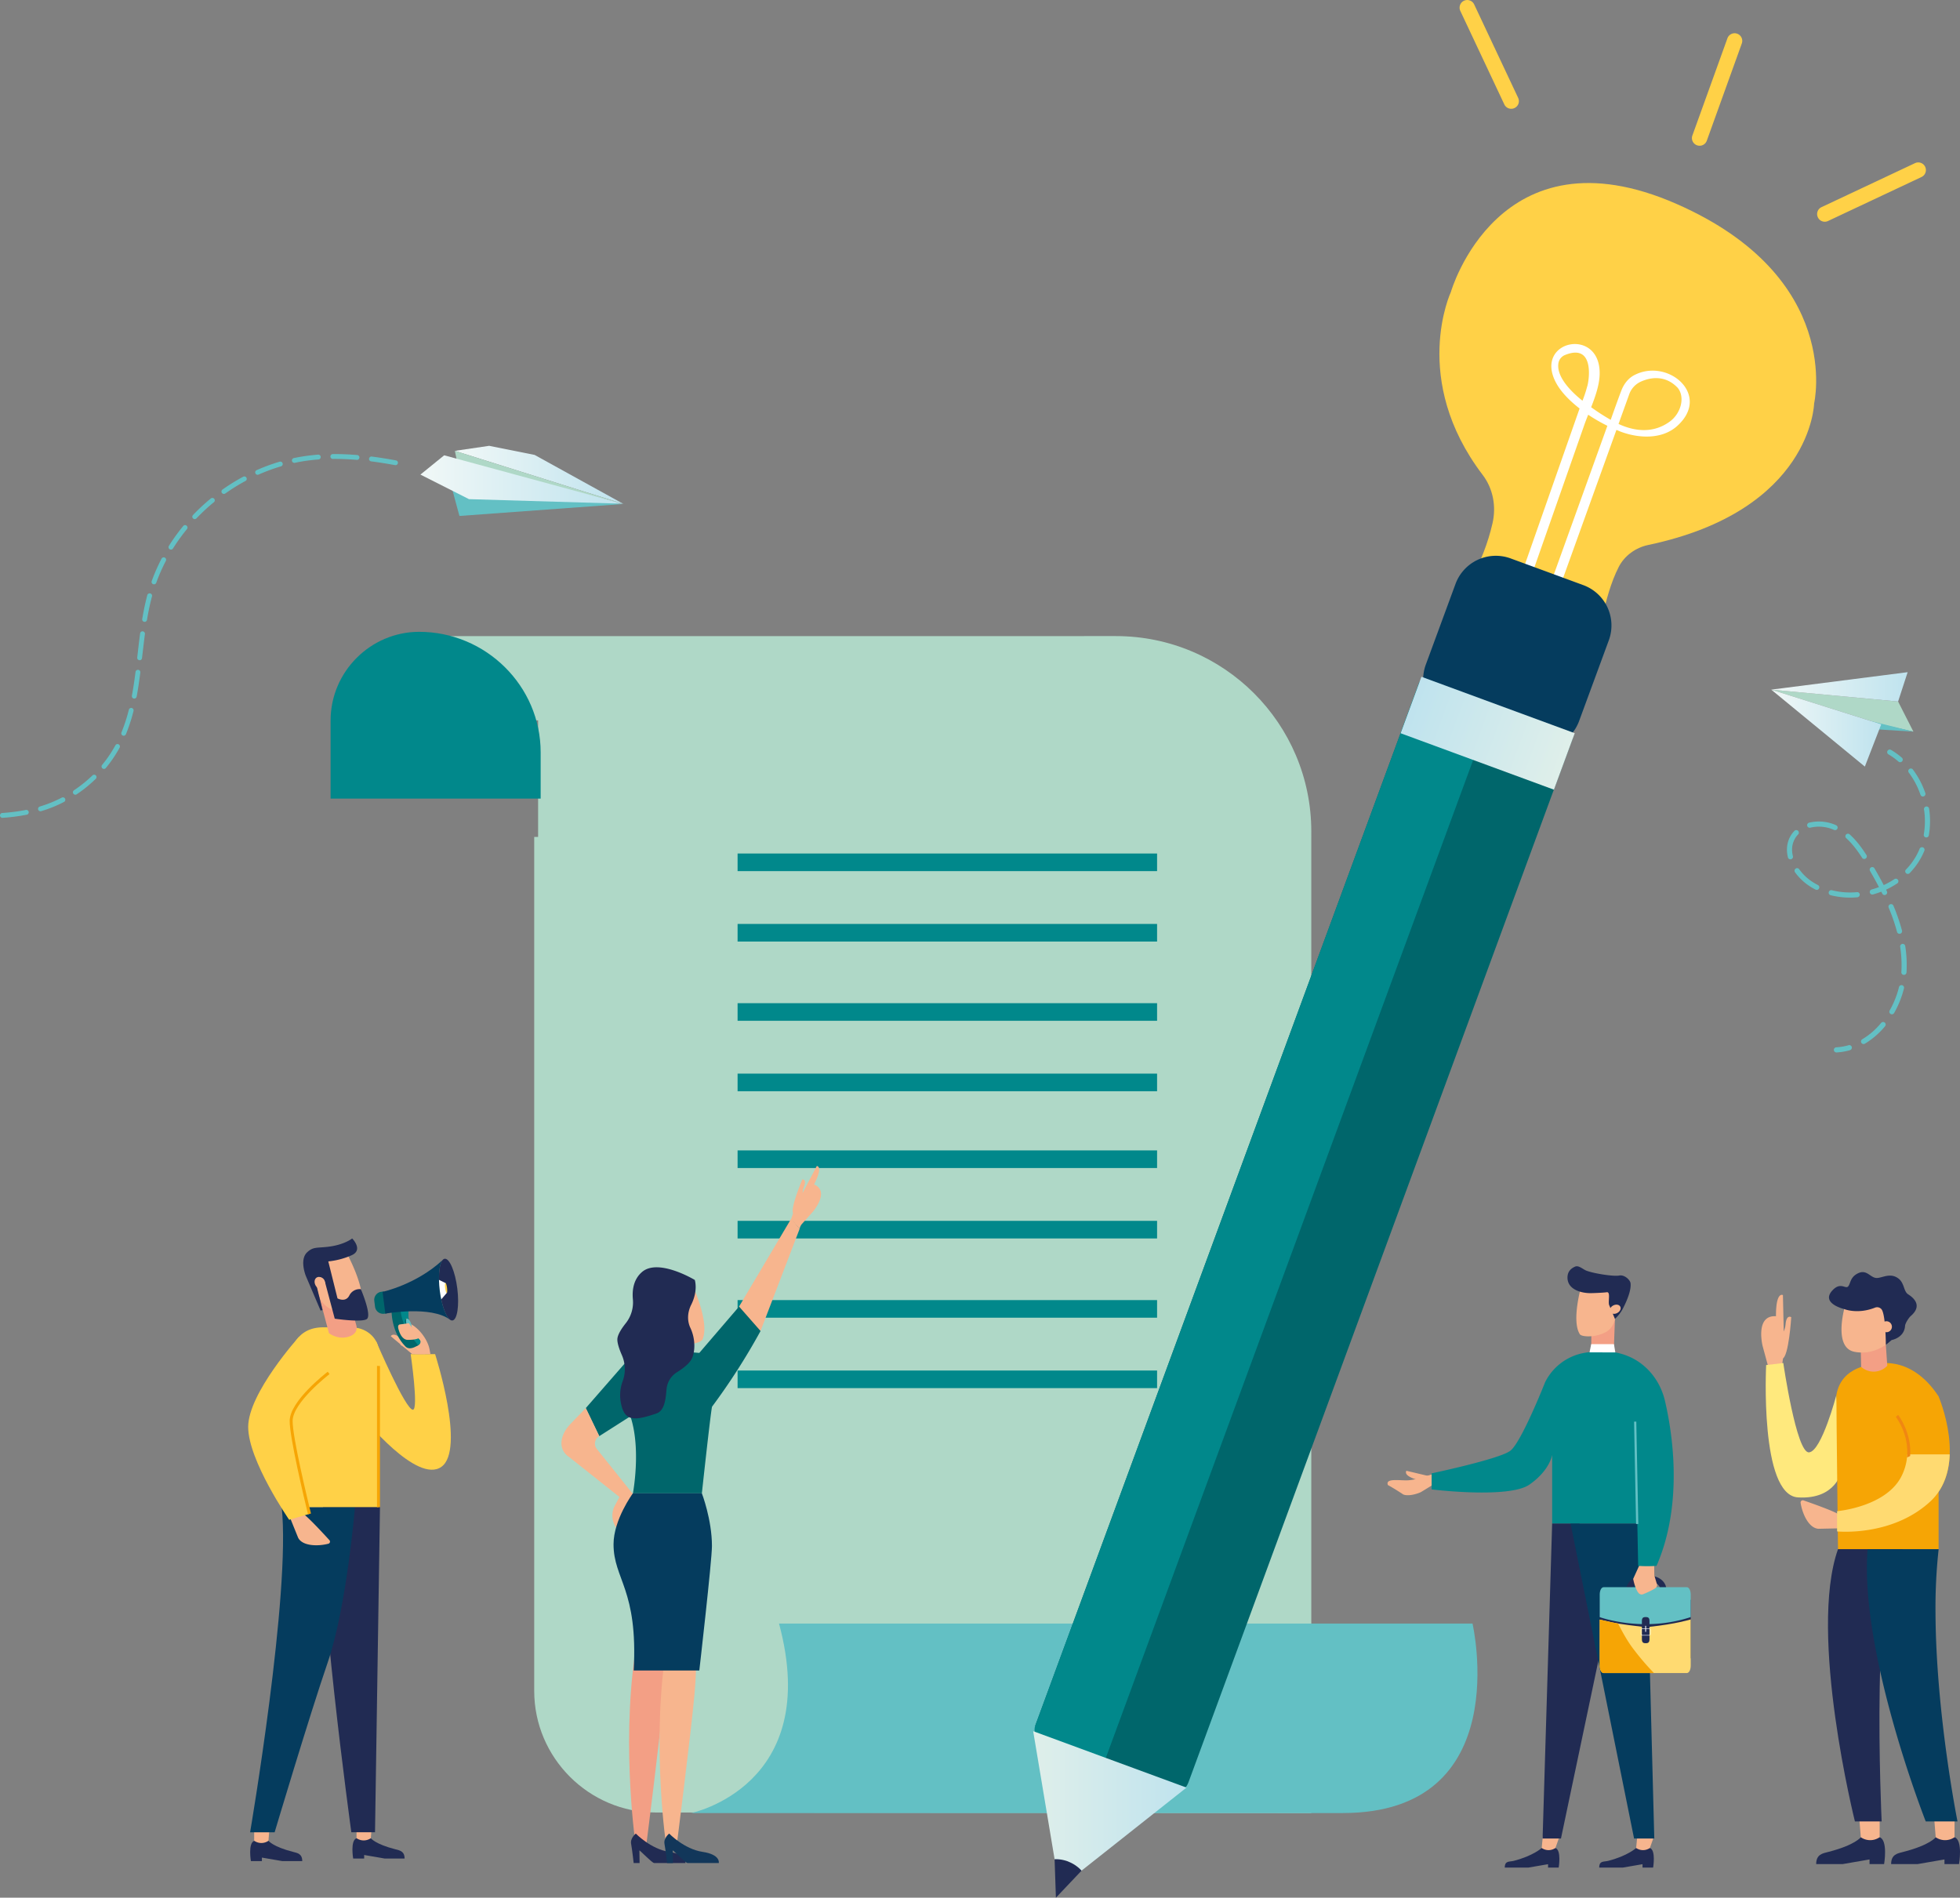 <svg xmlns="http://www.w3.org/2000/svg" xmlns:xlink="http://www.w3.org/1999/xlink" id="_&#xCE;&#xD3;&#xC8;_1" data-name="&#x2014;&#xCE;&#xD3;&#xC8;_1" viewBox="0 0 2316.94 2243.38"><rect x="0" y="0" width="2316.94" height="2243.38" fill="#808080" stroke="none"/><defs><style>.cls-1{fill:#afd8c7;}.cls-2{fill:#01888b;}.cls-3{fill:#63c0c4;}.cls-4{fill:#ffd147;}.cls-5{fill:#fff;}.cls-6{fill:#00666b;}.cls-7{fill:#053c5e;}.cls-8{fill:url(#_ÂÁ_Ï_ÌÌ_È_ËÂÌÚ_3);}.cls-9{fill:#212b53;}.cls-10{fill:url(#_ÂÁ_Ï_ÌÌ_È_ËÂÌÚ_3-2);}.cls-11{fill:#f39f85;}.cls-12{fill:#f7b58e;}.cls-13{fill:#12375a;}.cls-14{fill:#f6a505;}.cls-15{fill:#f49b42;}.cls-16{fill:#e7365e;}.cls-17{fill:#ffe97d;}.cls-18{fill:#ffda71;}.cls-19{fill:#f08712;}.cls-20{fill:url(#_ÂÁ_Ï_ÌÌ_È_ËÂÌÚ_2);}.cls-21{fill:url(#_ÂÁ_Ï_ÌÌ_È_ËÂÌÚ_2-2);}.cls-22{fill:url(#_ÂÁ_Ï_ÌÌ_È_ËÂÌÚ_2-3);}.cls-23{fill:url(#_ÂÁ_Ï_ÌÌ_È_ËÂÌÚ_2-4);}</style><linearGradient id="_&#xC2;&#xC1;_&#xCF;_&#xCC;&#xCC;_&#xC8;_&#xCB;&#xC2;&#xCC;&#xDA;_3" x1="995.82" y1="583.97" x2="1188.94" y2="583.97" gradientTransform="translate(1368.97 2166.17) rotate(-90)" gradientUnits="userSpaceOnUse"><stop offset="0" stop-color="#dfefea"></stop><stop offset="1" stop-color="#bfe3ee"></stop></linearGradient><linearGradient id="_&#xC2;&#xC1;_&#xCF;_&#xCC;&#xCC;_&#xC8;_&#xCB;&#xC2;&#xCC;&#xDA;_3-2" x1="1415.8" y1="2335.99" x2="1597.03" y2="2335.99" gradientTransform="matrix(1, 0, 0, 1, 0, 0)" xlink:href="#_&#xC2;&#xC1;_&#xCF;_&#xCC;&#xCC;_&#xC8;_&#xCB;&#xC2;&#xCC;&#xDA;_3"></linearGradient><linearGradient id="_&#xC2;&#xC1;_&#xCF;_&#xCC;&#xCC;_&#xC8;_&#xCB;&#xC2;&#xCC;&#xDA;_2" x1="2093.8" y1="811.96" x2="2255.06" y2="811.96" gradientUnits="userSpaceOnUse"><stop offset="0" stop-color="#f1f8f7"></stop><stop offset="1" stop-color="#bfe3ee"></stop></linearGradient><linearGradient id="_&#xC2;&#xC1;_&#xCF;_&#xCC;&#xCC;_&#xC8;_&#xCB;&#xC2;&#xCC;&#xDA;_2-2" x1="2093.8" y1="860.73" x2="2223.84" y2="860.73" xlink:href="#_&#xC2;&#xC1;_&#xCF;_&#xCC;&#xCC;_&#xC8;_&#xCB;&#xC2;&#xCC;&#xDA;_2"></linearGradient><linearGradient id="_&#xC2;&#xC1;_&#xCF;_&#xCC;&#xCC;_&#xC8;_&#xCB;&#xC2;&#xCC;&#xDA;_2-3" x1="537.7" y1="561.4" x2="737.09" y2="561.4" xlink:href="#_&#xC2;&#xC1;_&#xCF;_&#xCC;&#xCC;_&#xC8;_&#xCB;&#xC2;&#xCC;&#xDA;_2"></linearGradient><linearGradient id="_&#xC2;&#xC1;_&#xCF;_&#xCC;&#xCC;_&#xC8;_&#xCB;&#xC2;&#xCC;&#xDA;_2-4" x1="496.98" y1="566.85" x2="735.81" y2="566.85" xlink:href="#_&#xC2;&#xC1;_&#xCF;_&#xCC;&#xCC;_&#xC8;_&#xCB;&#xC2;&#xCC;&#xDA;_2"></linearGradient></defs><path class="cls-1" d="M684.68,959.07v99.54H830.51v137.82h-4.6V2206c0,79,64.66,143.68,143.68,143.68h0c12.52,0,774.92.7,774.92.7V1190c0-127.56-103.41-231-231-231Z" transform="translate(-194.41 -207.05)"></path><path class="cls-2" d="M585.21,1151.1v-92.32c0-57.55,47.09-104.72,104.63-104.83,79,0,143.69,64.12,143.69,142.49v54.66Z" transform="translate(-194.41 -207.05)"></path><rect class="cls-2" x="871.91" y="1008.98" width="495.89" height="20.82"></rect><rect class="cls-2" x="871.91" y="1092.24" width="495.89" height="20.82"></rect><rect class="cls-2" x="871.91" y="1185.91" width="495.89" height="20.82"></rect><rect class="cls-2" x="871.91" y="1269.18" width="495.89" height="20.82"></rect><rect class="cls-2" x="871.91" y="1359.96" width="495.89" height="20.82"></rect><rect class="cls-2" x="871.91" y="1443.23" width="495.89" height="20.82"></rect><rect class="cls-2" x="871.91" y="1536.9" width="495.89" height="20.82"></rect><rect class="cls-2" x="871.91" y="1620.16" width="495.89" height="20.81"></rect><path class="cls-3" d="M1781.59,2350.35H1011.51s155.66-32,103.78-224h819.79S1987,2350.35,1781.59,2350.35Z" transform="translate(-194.41 -207.05)"></path><path class="cls-4" d="M1923,908.49l160.9,58s5.65-53.32,24-89.15c6.92-13.54,20.11-22.93,35-26.07,193.42-40.75,196-167.28,196-167.28s35.15-149-162.48-235.8c-210.7-92.57-266.93,104.1-266.93,104.1s-48.33,103.29,37.63,216.2c12.3,16.16,16.16,37.22,11.65,57C1947.41,875.17,1923,908.49,1923,908.49Z" transform="translate(-194.41 -207.05)"></path><path class="cls-3" d="M2084,966.05l-20.76,57.63c-7.77,21.59-28.24,34.18-45.48,28l-98-35.28c-17.24-6.21-25-29-17.21-50.55l20.76-57.64Z" transform="translate(-194.41 -207.05)"></path><polygon class="cls-2" points="1813.25 840.96 1792.69 863.3 1731.76 841.36 1727.93 810.23 1813.25 840.96"></polygon><path class="cls-5" d="M2177,710.66c40.87-36.74-11.15-81-50.84-60.06-7.19,3.79-12.26,10.62-15.17,18.21-5.14,13.43-12.54,34.57-12.54,34.57a253.77,253.77,0,0,1-23.12-14.92c5.06-12.94,9.78-26.49,10.05-39.09,1.22-56-76.82-40.49-52.35,8.66,5.73,11.51,16.35,22.4,28.62,31.93l-83.26,237.51,11,4,51.18-146,26.55-75.76c1.39-4,3-8.13,4.72-12.38a199.29,199.29,0,0,0,22.66,13.08L2012,939.56l11,4,82.21-228.3c2.18.9,4.42,1.87,6.48,2.61C2132.58,725.31,2159.42,726.48,2177,710.66Zm-111.93-29.91c-13.64-10.74-31.77-29.12-28.24-45.31a12.63,12.63,0,0,1,7.67-8.74c36-14.57,28.12,32.28,26,37.73A145.77,145.77,0,0,1,2065.09,680.75ZM2168.3,705.4c-19.09,13.92-40.76,12-60.6,2.83l12.64-35.1a25.85,25.85,0,0,1,13.43-14.78c11.24-5.19,29.1-8.49,44,7.3C2186.68,677,2181.27,695.94,2168.3,705.4Z" transform="translate(-194.41 -207.05)"></path><path class="cls-4" d="M1984.72,334.77a9,9,0,0,0,4.33-12l-52-110.5a9,9,0,0,0-16.37,7.7l52,110.5A9,9,0,0,0,1984.72,334.77Z" transform="translate(-194.41 -207.05)"></path><path class="cls-4" d="M2343.32,463.92a9,9,0,0,1,4.34-12l110.49-52a9,9,0,0,1,7.7,16.37l-110.49,52A9,9,0,0,1,2343.32,463.92Z" transform="translate(-194.41 -207.05)"></path><path class="cls-4" d="M2200.47,378.79a9,9,0,0,0,11.57-5.44l41.38-114.89a9,9,0,1,0-17-6.13L2195,367.22A9,9,0,0,0,2200.47,378.79Z" transform="translate(-194.41 -207.05)"></path><path class="cls-6" d="M1872.37,1013.09,1418.19,2247c15.67,47.14,3.8,55.55,30.15,65.25l82.92-8.44c26.34,9.7,58.48,36.24,68.17,9.89l454.28-1234.22Z" transform="translate(-194.41 -207.05)"></path><path class="cls-2" d="M1872.37,1013.09,1418.19,2247c-9.69,26.34,68.3,79.29,68.3,79.29l471.78-1281.77Z" transform="translate(-194.41 -207.05)"></path><path class="cls-7" d="M1910,1057.94l85.84,31.59a50.82,50.82,0,0,0,65.26-30.14l35.1-95.37a50.82,50.82,0,0,0-30.14-65.26l-47.69-17.55h0l-38.15-14A50.81,50.81,0,0,0,1915,897.31l-35.11,95.38A50.82,50.82,0,0,0,1910,1057.94Z" transform="translate(-194.41 -207.05)"></path><rect class="cls-8" x="1917.37" y="977.17" width="71.16" height="193.12" transform="translate(76.32 2328.56) rotate(-69.79)"></rect><polygon class="cls-9" points="1278.52 2211.37 1248.2 2243.38 1246.65 2197.87 1265.73 2190.86 1278.52 2211.37"></polygon><path class="cls-10" d="M1441.06,2404.92a41.3,41.3,0,0,1,15.57,2.53c.49.18.95.43,1.43.63a42.22,42.22,0,0,1,8.06,4.38c.16.11.3.23.45.34,1.07.77,2.11,1.57,3.09,2.42a43.09,43.09,0,0,1,3.28,3.2L1597,2320.26l-94-34.59-87.26-32.12Z" transform="translate(-194.41 -207.05)"></path><path class="cls-11" d="M944.58,2165.41C929.16,2275.74,946,2390,946,2389.05s12.3,0,12.3,0,17-134.11,21-178.87,0-47.75,0-47.75S960,2055.09,944.58,2165.41Z" transform="translate(-194.41 -207.05)"></path><polygon class="cls-6" points="746.12 1673.68 708.39 1697.73 692.47 1664.58 741.22 1608.71 746.12 1673.68"></polygon><polygon class="cls-12" points="945.22 1452.76 899.04 1573.45 869.54 1551.5 935.44 1440.4 945.22 1452.76"></polygon><path class="cls-12" d="M1142.32,1618.84a19,19,0,0,0-6.8,11.76l-5.66,16.85,1.79,3.17,8,9.19a12.1,12.1,0,0,1,3.15-6.31l12.56-14.06s20.62-24,1.38-32.19c11.29-22.33,3.21-21.76,3.21-21.76l-10.11,19.13Z" transform="translate(-194.41 -207.05)"></path><path class="cls-12" d="M1145.21,1623.24s-4.16-3.92-.46-13.23-1.9-8.67-1.9-8.67-15.42,36.32-10.47,40.45S1145.21,1623.24,1145.21,1623.24Z" transform="translate(-194.41 -207.05)"></path><path class="cls-6" d="M1007.25,1805.3l13.83,1.08,47-54.77,25.38,28.89A767.8,767.8,0,0,1,1036.1,1870c-1.94,9.25-12,102.36-12,102.36H942.59s13-68.32-9.94-106.35S1007.25,1805.3,1007.25,1805.3Z" transform="translate(-194.41 -207.05)"></path><path class="cls-12" d="M980.55,2165.41C965.12,2275.74,982,2390,982,2389.05s12.3,0,12.3,0,17.05-134.11,21.05-178.87,0-47.75,0-47.75S996,2055.09,980.55,2165.41Z" transform="translate(-194.41 -207.05)"></path><path class="cls-12" d="M1010.22,1720.1l-46.94,16.43,4.63,35c.07.5.2,1,.29,1.46.9.16,1.81.33,2.7.55l.44.13.42.08c10.83,2.66,18.5,11.61,21.94,22a55.34,55.34,0,0,0,20.32-.26c4.59-1,8.75-2.39,10.66-4.6C1034.59,1769.28,1010.22,1720.1,1010.22,1720.1Z" transform="translate(-194.41 -207.05)"></path><path class="cls-9" d="M1011.43,1749.6c-4.24,8.45-5,18.42-1,27,6.38,13.5,5.82,28.66,1.57,37-2.9,5.67-10.47,11.33-17.19,15.52a26.53,26.53,0,0,0-12.47,20.09c-1,11.39-2.12,25.38-11.89,28.74-28.32,9.76-38.71,8.82-42.48-14.79a47.89,47.89,0,0,1,2.44-23.13,41.37,41.37,0,0,0-.87-31c-2.84-6.47-5.35-13.59-5.35-18.5,0-5.35,4.9-12.88,10-19.3a39.66,39.66,0,0,0,8.34-28.43c-.91-10.22.52-23.28,10.89-32.13,19.35-16.51,62.31,9.48,62.31,9.48S1019.94,1732.62,1011.43,1749.6Z" transform="translate(-194.41 -207.05)"></path><path class="cls-12" d="M886.88,1871.62l-18.12,18.76c-12,12.46-15.76,29.81-1.29,39.34l59.21,47-5.45,10.19a24.86,24.86,0,0,0,2.17,26.78l6.26,8.2,13.85-47.55-42.93-53.6a10.29,10.29,0,0,1,2.22-16h0Z" transform="translate(-194.41 -207.05)"></path><path class="cls-7" d="M1024.07,1972.33s11.94,31,11.94,62.32c0,17.23-14.93,147.18-14.93,147.18H943.51c5.26-96-23.83-107.74-23.83-149.22,0-29.26,22.91-60.28,22.91-60.28Z" transform="translate(-194.41 -207.05)"></path><path class="cls-9" d="M946,2374.61s-6.78,5.33-5.53,12.13,3,22.71,3,22.71h7l-.21-14.84c0-1,15,14.84,17.48,14.84h36.91s2.45-10-19.22-13.23S946,2374.61,946,2374.61Z" transform="translate(-194.41 -207.05)"></path><path class="cls-13" d="M985.45,2374.61s-6.79,5.33-5.54,12.13,3,22.71,3,22.71h7l-.21-14.84c0-1,15,14.84,17.49,14.84h36.9s2.45-10-19.22-13.23S985.45,2374.61,985.45,2374.61Z" transform="translate(-194.41 -207.05)"></path><path class="cls-2" d="M940.53,2165.41" transform="translate(-194.41 -207.05)"></path><path class="cls-9" d="M632.74,2380.07s5.07,7,29,13.1c5.26,1.34,10.93,2.25,10.93,10.93H649l-24.11-4.17v4.17h-13s-3.63-21.3,4-24Z" transform="translate(-194.41 -207.05)"></path><path class="cls-12" d="M634,2364.77l-1.24,15.3h0a14.77,14.77,0,0,1-16,.54l-.89-.54v-15.3Z" transform="translate(-194.41 -207.05)"></path><path class="cls-9" d="M511.77,2383.12s5.07,7,29,13.1c5.26,1.34,10.93,2.25,10.93,10.93H528.08L504,2403v4.17h-13s-3.62-21.3,4-24Z" transform="translate(-194.41 -207.05)"></path><path class="cls-12" d="M513,2367.82l-1.24,15.3h0a14.74,14.74,0,0,1-16,.53l-.89-.53v-15.3Z" transform="translate(-194.41 -207.05)"></path><path class="cls-9" d="M643.59,1988.78l-5.87,384.29h-28s-42.62-310.26-33.52-384.29S643.59,1988.78,643.59,1988.78Z" transform="translate(-194.41 -207.05)"></path><path class="cls-7" d="M614,1988.7s-9.74,118-32.13,183.4-62.81,201-62.81,201h-29s48.39-283.41,37.32-384.37H614Z" transform="translate(-194.41 -207.05)"></path><path class="cls-4" d="M639.22,1793.1s34.51,80.47,43.27,80.47c7,0-2.63-65.71-2.63-65.71h28.9s36.34,112.62,7.44,133.2-92.39-58.24-92.39-58.24Z" transform="translate(-194.41 -207.05)"></path><path class="cls-12" d="M536.33,1998.92l10.46,25.85c5,10.16,23.54,10.42,35.83,7.19a2.56,2.56,0,0,0,1.21-4.19c-6.75-7.4-24.26-26.37-30.33-30.61Z" transform="translate(-194.41 -207.05)"></path><path class="cls-4" d="M610.66,1776.29c11.28.1,22,5.69,27.78,15.39a21.92,21.92,0,0,1,3.4,11v186H536.24V1814.82s2.16-38.66,40-38.66C592.29,1776.16,603.31,1776.22,610.66,1776.29Z" transform="translate(-194.41 -207.05)"></path><polygon class="cls-14" points="445.67 1781.73 445.67 1614.7 449.17 1614.82 449.17 1781.73 445.67 1781.73"></polygon><path class="cls-11" d="M572,1740.67l11.26,42.39s9.62,7.81,22.35,4.43,10.29-12.56,10.29-12.56l-7.21-27.17-20.15.09Z" transform="translate(-194.41 -207.05)"></path><path class="cls-12" d="M612.49,1755.38c3.89-1.16,7.35-2.77,8.8-5,6.52-21-19.26-66.17-19.26-66.17L563,1702.49l7.33,32.9a28.3,28.3,0,0,0,16.22,19.73h0A45.33,45.33,0,0,0,612.49,1755.38Z" transform="translate(-194.41 -207.05)"></path><path class="cls-9" d="M582.49,1698.22a90.64,90.64,0,0,0,27.94-7.43c13.65-6.35.29-19.7.29-19.7s-9.32,7.66-28.9,9.88c-13.22,1.49-17.29-.07-24.29,6.45-9.51,8.85-1.51,28.16-1.51,28.16l17.36,40.75,2.29-.61s-6.13-25.34-8.41-33.92c1.36-4.54,4-5.23,6.22-4.79a6.64,6.64,0,0,1,4.94,4.92l11.69,44s31.22,4.64,37.77.56-6.88-35.42-6.88-35.42a13.55,13.55,0,0,0-13.64,7.44c-4.43,8.75-14,3.43-14,3.43Z" transform="translate(-194.41 -207.05)"></path><path class="cls-12" d="M703.21,1807.86l-1-5.55c-2.25-12.29-14-27.57-25.83-31.58H664.1l3.8,26.21,17.31,10.92Z" transform="translate(-194.41 -207.05)"></path><path class="cls-12" d="M569.63,1716.85c3.07-1.09,6.9,1.12,8.54,4.94s.47,7.81-2.61,8.91-6.9-1.11-8.54-4.94S566.55,1718,569.63,1716.85Z" transform="translate(-194.41 -207.05)"></path><path class="cls-12" d="M673,1794l23.9,13.83s-15-.15-15.24,0l-25.3-21.17s1.84-3.69,7.57-.57A29.11,29.11,0,0,1,673,1794Z" transform="translate(-194.41 -207.05)"></path><path class="cls-4" d="M547.48,1787.8s-59.69,66.32-59.69,106.06,48.45,109.81,48.45,109.81l23.94-7s-21.6-86.69-21.6-109.75S583,1830,583,1830" transform="translate(-194.41 -207.05)"></path><path class="cls-14" d="M540.33,1886.91c0,19.85,17.57,92.45,21.7,109.36-1.21.32-1.71.41-3.54.89-5.08-20.89-21.66-90.74-21.66-110.25,0-23.66,43.22-56.87,45-58.27l2.13,2.79C583.57,1831.76,540.33,1865,540.33,1886.91Z" transform="translate(-194.41 -207.05)"></path><path class="cls-6" d="M657.33,1754.4s-1.69,26.11,16.61,44.6a7,7,0,0,0,4.74,1.91c3.72,0,6.12-1.57,8-2.38a7.7,7.7,0,0,0,4.51-4.18,3.32,3.32,0,0,0-.78-3.39c-3.79-4.36-15.7-19.47-13-34.5C668.17,1750.73,657.33,1754.4,657.33,1754.4Z" transform="translate(-194.41 -207.05)"></path><path class="cls-2" d="M688.78,1797.36a5.06,5.06,0,0,0,2.44-3,3.32,3.32,0,0,0-.78-3.39c-3.79-4.36-15.7-19.47-13-34.5a21.91,21.91,0,0,0-9.85-3.11C669.06,1769.3,673.8,1779.49,688.78,1797.36Z" transform="translate(-194.41 -207.05)"></path><path class="cls-6" d="M674,1773.66c1.2,3.56,3.31,6,4.71,5.58s1.55-3.74.35-7.3-3.32-6-4.72-5.57S672.82,1770.11,674,1773.66Z" transform="translate(-194.41 -207.05)"></path><polygon class="cls-15" points="479.68 1559.46 481.15 1558.91 481.13 1559.69 480.18 1560.21 479.68 1559.46"></polygon><polygon class="cls-16" points="483.99 1572.24 485.77 1571.66 483.65 1571.62 483.99 1572.24"></polygon><path class="cls-3" d="M675.22,1773.26c1.2,3.55,3.31,6,4.71,5.57s1.55-3.74.35-7.29-3.32-6-4.72-5.58S674,1769.7,675.22,1773.26Z" transform="translate(-194.41 -207.05)"></path><path class="cls-6" d="M648.24,1733.72l-2.81.36a9.64,9.64,0,0,0-8.59,10.52l.92,7.38a9.65,9.65,0,0,0,10.93,8.07l2.81-.35Z" transform="translate(-194.41 -207.05)"></path><path class="cls-9" d="M735,1730.27c2.52,20.16-.06,37.07-5.77,37.79s-12.4-15-14.93-35.19.06-37.07,5.77-37.79S732.47,1710.12,735,1730.27Z" transform="translate(-194.41 -207.05)"></path><polygon class="cls-5" points="517.75 1512.43 526.59 1516.73 528.07 1528.53 520.6 1537.24 515.76 1522.25 517.75 1512.43"></polygon><path class="cls-7" d="M714.3,1732.87c-2.12-16.94-.63-31.55,3.29-36.22l0,0c-31.18,29-70.93,37.56-70.93,37.56l3.23,25.76s54-9.87,76.55,7.23l0,0C721.49,1763.61,716.43,1749.82,714.3,1732.87Z" transform="translate(-194.41 -207.05)"></path><path class="cls-4" d="M722.86,1729.51c.41,3.27.24,6-.37,6.07s-1.46-2.52-1.87-5.79-.24-6,.38-6.07S722.45,1726.24,722.86,1729.51Z" transform="translate(-194.41 -207.05)"></path><path class="cls-12" d="M689.93,1788.83c-.85.31-3.8,2.17-13.35,2.17-7,0-10.08-8.54-11.26-13.18-.42-1.64-.79-4,1.25-5l11.17-1.55Z" transform="translate(-194.41 -207.05)"></path><path class="cls-12" d="M2303.05,1783.18a22.8,22.8,0,0,1,1,16.25l-3,21.09-3.62,2.44-13.49,5.57a14.54,14.54,0,0,0,0-8.45l-5.92-21.81s-9.21-36.81,15.78-35.24c-.12-30,8.23-25,8.23-25l.58,25.92Z" transform="translate(-194.41 -207.05)"></path><path class="cls-17" d="M2365.24,1856.09s-17.47,66.68-32.38,67.87-30.39-105.63-30.39-105.63l-20.27,2.44s-7.87,153.63,37.58,156.43,51.46-31.18,51.46-31.18Z" transform="translate(-194.41 -207.05)"></path><path class="cls-14" d="M2367.14,2038.41h118.91V1857.8c-34-51.84-76.31-37.72-76.31-37.72s-38.5.69-44.5,36C2365.24,1881.64,2367.14,2038.41,2367.14,2038.41Z" transform="translate(-194.41 -207.05)"></path><path class="cls-11" d="M2423.63,1796.09l1.76,25.54-.83.79a22.14,22.14,0,0,1-30.08.42h0l-.4-19.21Z" transform="translate(-194.41 -207.05)"></path><path class="cls-12" d="M2433,1742.75l-2.15,42.2c-4.2-.16-6.66,4.34-5.86,8.29a7.85,7.85,0,0,0-.7,3.11c-7.29,5.22-20.54,12-37.61,8.76-26.71-5.11-10.59-56.75-10.59-56.75Z" transform="translate(-194.41 -207.05)"></path><path class="cls-9" d="M2446.4,1774.45c.2-3.1,4.42-9.66,6.77-11.69,15.12-13.08,1.59-22.62-3.21-25.7-5.3-3.41-4.26-13-11.13-18.42-10.5-8.21-20.61.3-27.33-.94s-10.89-10.18-20.66-5.45-8.69,12.41-11.82,15.64-8.88-5.71-18.41,4.51c-14.5,15.54,13.93,22.19,13.93,22.19s15.56,6.44,36.15-1.64a6.76,6.76,0,0,1,8,2c4.92,6.73,5,41.94,5,41.94l6.87-5.72S2445.49,1788.63,2446.4,1774.45Z" transform="translate(-194.41 -207.05)"></path><path class="cls-12" d="M2430.38,1777.91a6.48,6.48,0,1,1-3.55-8.46A6.49,6.49,0,0,1,2430.38,1777.91Z" transform="translate(-194.41 -207.05)"></path><path class="cls-9" d="M2394.09,2378.94s-6.7,9.27-38.29,17.32c-7,1.77-14.46,3-14.46,14.45h31.19l31.88-5.51v5.51h17.22s4.8-28.16-5.26-31.77Z" transform="translate(-194.41 -207.05)"></path><path class="cls-12" d="M2392.45,2358.71l1.64,20.23h0a19.49,19.49,0,0,0,21.1.7l1.18-.7v-20.23Z" transform="translate(-194.41 -207.05)"></path><path class="cls-9" d="M2482.67,2378.94s-6.7,9.27-38.29,17.32c-7,1.77-14.45,3-14.45,14.45h31.18l31.88-5.51v5.51h17.23s4.79-28.16-5.27-31.77Z" transform="translate(-194.41 -207.05)"></path><path class="cls-12" d="M2481,2358.71l1.63,20.23h0a19.49,19.49,0,0,0,21.1.7l1.18-.7v-20.23Z" transform="translate(-194.41 -207.05)"></path><path class="cls-14" d="M2486,1857.8s35.64,82.26-9.83,124.28S2368.93,2017,2368.93,2017v-23.7s55.8-4.71,73.68-42-7.15-69.59-7.15-69.59" transform="translate(-194.41 -207.05)"></path><path class="cls-12" d="M2372.57,2013.7l-28.47.6c-11.56-.64-19.25-17.9-21.17-30.73a2.61,2.61,0,0,1,3.45-2.82c9.66,3.35,34.51,12.15,40.93,16.14Z" transform="translate(-194.41 -207.05)"></path><path class="cls-9" d="M2367.14,2038.41c-35.47,100.13,20,321.86,20,321.86h31.6s-14.91-314.41,26.22-321.86Z" transform="translate(-194.41 -207.05)"></path><path class="cls-18" d="M2449,1926.35a64.14,64.14,0,0,1-6.35,24.88c-17.88,37.31-76.59,42.25-76.59,42.25v23.93s64.64,6.69,110.12-35.33c16.48-15.24,22.28-35.76,23-55.73Z" transform="translate(-194.41 -207.05)"></path><path class="cls-19" d="M2448.68,1930c1.25-.57,2.51-1.11,3.74-1.7,2.14-27.56-14-48.35-14.18-48.61l-2.81,2.23C2435.63,1882.13,2451.69,1902.86,2448.68,1930Z" transform="translate(-194.41 -207.05)"></path><path class="cls-12" d="M2297.59,1786.35s6.56-2,7.59-13.94,6.68-8.27,6.68-8.27-2.94,47.19-10.46,49S2297.59,1786.35,2297.59,1786.35Z" transform="translate(-194.41 -207.05)"></path><path class="cls-7" d="M2402.11,2038.41c-9.66,122.78,68.74,321.86,68.74,321.86h37.55s-25.52-127.3-26-246.77a639,639,0,0,1,3.69-75.09Z" transform="translate(-194.41 -207.05)"></path><path class="cls-9" d="M2016.87,2391.65s-10.1,9.37-33.12,15.23c-5.07,1.29-10.53-.43-10.53,7.93h27.93l23.24-4v4h12.55s3.49-20.52-3.84-23.16Z" transform="translate(-194.41 -207.05)"></path><path class="cls-12" d="M2018.28,2376.91l-1.41,14.74h0a14.18,14.18,0,0,0,15.37.52l.86-.52,5.22-14.74Z" transform="translate(-194.41 -207.05)"></path><path class="cls-9" d="M2128.52,2391.65s-10.09,9.37-33.11,15.23c-5.07,1.29-10.54-.43-10.54,7.93h27.94l23.24-4v4h12.54s3.5-20.52-3.83-23.16Z" transform="translate(-194.41 -207.05)"></path><path class="cls-12" d="M2129.94,2376.91l-1.42,14.74h0a14.2,14.2,0,0,0,15.38.52l.86-.52,5.21-14.74Z" transform="translate(-194.41 -207.05)"></path><polygon class="cls-9" points="1866.95 1800.9 1834.81 1800.9 1823.52 2173.39 1845.24 2173.39 1909.04 1870.22 1866.95 1800.9"></polygon><polygon class="cls-7" points="1856.53 1800.9 1931.65 2173.39 1955.56 2173.39 1945.76 1800.9 1856.53 1800.9"></polygon><path class="cls-9" d="M2116.21,2089.84l7.2-.51a12.66,12.66,0,0,1,3.35-8.77c2.79-2.84,7.27-4.28,13.32-4.28,6.63,0,11.6,1.46,14.37,4.24a8.62,8.62,0,0,1,2.63,6.06l7.22.41a15.29,15.29,0,0,0-4.49-11.12c-4.22-4.33-10.86-6.52-19.73-6.52-8.18,0-14.46,2.2-18.67,6.55A19.34,19.34,0,0,0,2116.21,2089.84Z" transform="translate(-194.41 -207.05)"></path><rect class="cls-9" x="2085.46" y="2098.22" width="107.57" height="69.21" transform="translate(4084.08 4058.6) rotate(180)"></rect><path class="cls-18" d="M2135.31,2144.87c0,4.22,2,4.7,4.49,4.7s4.49-.48,4.49-4.7v-14.68c31-3.23,48.74-8.73,48.74-8.73v54.59c0,4.88-1.89,8.83-4.75,8.83h-98.06c-2.87,0-4.76-4-4.76-8.83v-54.41c22.46,5.21,23.92,5.32,49.85,8.44Z" transform="translate(-194.41 -207.05)"></path><path class="cls-14" d="M2107.15,2126.31c5,9.75,10.18,19.3,16.69,28.2a306.86,306.86,0,0,0,25.77,30.37h-59.39c-2.87,0-4.76-4-4.76-8.83v-54.41C2095.56,2124,2101.41,2125.29,2107.15,2126.31Z" transform="translate(-194.41 -207.05)"></path><path class="cls-3" d="M2090.22,2083.37h98.06c2.86,0,4.75,4,4.75,8.83v26.48a166.35,166.35,0,0,1-48.74,8.28v-3.58c0-4.22-2-4.7-4.49-4.7s-4.49.48-4.49,4.7V2127c-29.35-.76-49.85-8.27-49.85-8.27V2092.2C2085.46,2087.32,2087.35,2083.37,2090.22,2083.37Z" transform="translate(-194.41 -207.05)"></path><path class="cls-5" d="M2133.91,2138.53V2134a2,2,0,0,1,2-1.95h7.78a2,2,0,0,1,2,1.95v4.55a2,2,0,0,1-2,1.94h-7.78A1.94,1.94,0,0,1,2133.91,2138.53Zm2-5.94a1.39,1.39,0,0,0-1.39,1.39v4.55a1.39,1.39,0,0,0,1.39,1.39h7.78a1.39,1.39,0,0,0,1.39-1.39V2134a1.39,1.39,0,0,0-1.39-1.39Z" transform="translate(-194.41 -207.05)"></path><path class="cls-5" d="M2139.25,2135.74a.48.48,0,0,0,.5.46h0a.49.49,0,0,0,.5-.46v-6.35a.49.49,0,0,0-.5-.47h0a.48.48,0,0,0-.5.47Z" transform="translate(-194.41 -207.05)"></path><path class="cls-12" d="M1874.62,1952.56c-1.11.89-5.22,3.57-15.18,4.4-8.94.74-28-3.15-24.35,5.68,8.57,4.62,18.06,11.07,18.06,11.07,5.46,2.29,15.12-.08,20.86-2.71l16.68-10.18s1.43-9.37,1.58-9.8l-3.82-1.56A45.77,45.77,0,0,1,1874.62,1952.56Z" transform="translate(-194.41 -207.05)"></path><path class="cls-12" d="M1871.56,1956.5a7.59,7.59,0,0,1-1,1.07c1.19.48,2.33,1,3.45,1.58,4.68.13,9.36.4,14,.58-.29-2.7-.69-6.49-.67-6.77l-30.41-7.24s-2.46,3.21,3.1,6.65A31.09,31.09,0,0,0,1871.56,1956.5Z" transform="translate(-194.41 -207.05)"></path><path class="cls-12" d="M2135.1,2051.3,2125,2073.52s2.18,12.22,6.65,17a4.77,4.77,0,0,0,5.29,1.07c4.21-1.74,13.93-6,15.54-8.26a4.56,4.56,0,0,0,.49-4l-2.94-9.79-.36-22.82Z" transform="translate(-194.41 -207.05)"></path><polygon class="cls-11" points="1881.17 1577.02 1880.83 1606.8 1907.36 1605.37 1909.04 1559.2 1881.17 1577.02"></polygon><path class="cls-12" d="M2071.16,1786.81c-3.71-.1-7.15-.65-8.94-2.12-10.7-15.55,1.48-57.47,1.48-57.47l17.09-7.2,21.72,13.55,1.24,28.09a22.8,22.8,0,0,1-9.7,19.38h0A44.43,44.43,0,0,1,2071.16,1786.81Z" transform="translate(-194.41 -207.05)"></path><path class="cls-9" d="M2096.48,1749.49c-1.19-4.72,2-15.61-2.77-14.82-3.5.57-15.51,1.07-19.56,1.07-9.63,0-26.8-3.77-26.8-18.43,0-7.33,4.5-11,9-12.92s9.4,3.46,13.92,5c10.61,3.7,32.5,6.71,38.11,5.55,6.36-1.32,13,5.17,13.51,9,1.07,8.5-4.62,21.45-8.83,29.63a44.77,44.77,0,0,1-9.62,12.59h0Z" transform="translate(-194.41 -207.05)"></path><path class="cls-12" d="M2108.85,1750.55c-2.14-1.9-6.16-1.54-9,.8s-3.35,5.77-1.2,7.67,6.16,1.53,9-.8S2111,1752.45,2108.85,1750.55Z" transform="translate(-194.41 -207.05)"></path><path class="cls-2" d="M2089.35,1804.5a76.44,76.44,0,0,1,31.14,6.38c21.41,9.43,36.58,29,42,51.82,8.43,35.85,22.59,120.9-9.86,195.45a161.26,161.26,0,0,1-21.72,0l-3.47-175.75,2.46,125.54H2029.23v-81s-2.61,18.29-26.93,35.17-115.54,5.66-115.54,5.66v-19s79.92-16.8,93-26.68,41.17-81.13,41.17-81.13a64.31,64.31,0,0,1,44-34.16A121,121,0,0,1,2089.35,1804.5Z" transform="translate(-194.41 -207.05)"></path><polygon class="cls-3" points="1934.04 1801.59 1931.67 1680.62 1934.28 1680.54 1936.67 1801.59 1934.04 1801.59"></polygon><polygon class="cls-5" points="1907.87 1588.97 1909.5 1598.75 1879.01 1598.69 1881 1588.97 1907.87 1588.97"></polygon><polygon class="cls-1" points="2243.76 829.3 2261.86 864.9 2223.84 856.23 2093.8 815.25 2243.76 829.3"></polygon><polygon class="cls-3" points="2261.86 864.9 2197.28 860.89 2213.1 852.84 2261.86 864.9"></polygon><polygon class="cls-20" points="2243.76 829.3 2255.06 794.61 2093.8 815.25 2243.76 829.3"></polygon><polygon class="cls-21" points="2093.8 815.25 2223.84 856.23 2204.46 906.22 2093.8 815.25"></polygon><path class="cls-3" d="M2442,1107.77a3.12,3.12,0,0,0,.92-.71,3,3,0,0,0-.3-4.29,85.84,85.84,0,0,0-12.78-9.21,3,3,0,0,0-3.08,5.24,77.94,77.94,0,0,1,11.87,8.56A3,3,0,0,0,2442,1107.77Z" transform="translate(-194.41 -207.05)"></path><path class="cls-3" d="M2394.75,1439.77a3,3,0,0,1,1.07-4.16,85.44,85.44,0,0,0,22.28-19.31,3,3,0,1,1,4.69,3.87,91.74,91.74,0,0,1-23.88,20.67.91.91,0,0,1-.17.09A3,3,0,0,1,2394.75,1439.77Zm34.62-34.06a3,3,0,0,1-1.14-4.14,108.92,108.92,0,0,0,11-27.65,3,3,0,1,1,5.9,1.46,114.61,114.61,0,0,1-11.64,29.19,3,3,0,0,1-1.26,1.2A3,3,0,0,1,2429.37,1405.71Zm15.47-46.2a3,3,0,0,1-2.82-3.24l.09-1.37a140.66,140.66,0,0,0-1.49-28.56,3,3,0,0,1,6-.91,146.31,146.31,0,0,1,1.56,29.8l-.09,1.47a3,3,0,0,1-3.25,2.81Zm-4.22-48.68a3,3,0,0,1-3.71-2.16,220.71,220.71,0,0,0-9.86-28.6,3,3,0,1,1,5.6-2.35,225.35,225.35,0,0,1,10.13,29.39,3,3,0,0,1-1.56,3.48A2.89,2.89,0,0,1,2440.62,1310.83Zm-17.08-46a3,3,0,0,1-4.06-1.39l-1.14-2.29a101.8,101.8,0,0,1-9.82,3.27,3,3,0,1,1-1.63-5.85c2.94-.81,5.83-1.77,8.67-2.86-3.16-6-6.63-12.32-10.56-19.08a3,3,0,1,1,5.25-3.05c4.07,7,7.67,13.5,10.93,19.77a92.23,92.23,0,0,0,12.65-7.06,3,3,0,0,1,3.37,5.05,97.47,97.47,0,0,1-13.26,7.42l1,2a3,3,0,0,1-1.35,4Zm24-25.56a3,3,0,0,1-.06-4.3,76,76,0,0,0,16.12-24.52,3,3,0,1,1,5.62,2.31,82,82,0,0,1-5.43,10.9,83.85,83.85,0,0,1-11.95,15.55,3.24,3.24,0,0,1-.8.59A3.05,3.05,0,0,1,2447.54,1239.31Zm-57.67,28.52a94.76,94.76,0,0,1-31.46-2.46,3,3,0,1,1,1.49-5.89,88.58,88.58,0,0,0,29.45,2.29,3,3,0,0,1,1.63,5.74A3.11,3.11,0,0,1,2389.87,1267.83ZM2471,1197a3.05,3.05,0,0,1-2.47-3.52,91.91,91.91,0,0,0,.28-29.58,3,3,0,0,1,6-.9,98.56,98.56,0,0,1-.3,31.53,3,3,0,0,1-1.62,2.18A3.05,3.05,0,0,1,2471,1197Zm-130.39,61.69a79.29,79.29,0,0,1-7.13-4.13,64.85,64.85,0,0,1-17.17-16.4,3,3,0,1,1,4.93-3.55,58.91,58.91,0,0,0,15.55,14.86,72.42,72.42,0,0,0,6.59,3.81,3,3,0,0,1,1.32,4.09,3,3,0,0,1-1.32,1.32A3,3,0,0,1,2340.57,1258.67Zm55-37.63c-6.53-10.13-12.49-17.49-18.76-23.15a3,3,0,1,1,4.07-4.51c6.68,6,13,13.78,19.8,24.37a3,3,0,0,1-.91,4.2l-.27.15A3,3,0,0,1,2395.53,1221Zm72.87-72.6a3,3,0,0,1-3.86-1.89,96.66,96.66,0,0,0-5.28-12.48,92.89,92.89,0,0,0-8.54-13.71,3,3,0,1,1,4.85-3.65,98.33,98.33,0,0,1,9.11,14.61,103.34,103.34,0,0,1,5.61,13.26,3,3,0,0,1-1.5,3.69A2.3,2.3,0,0,1,2468.4,1148.44Zm-156.85,74.36a3,3,0,0,1-3.68-2.21c-2.16-8.63-1.3-17,2.49-24.22a30.77,30.77,0,0,1,5.19-7.14,3,3,0,1,1,4.35,4.24,24.42,24.42,0,0,0-4.16,5.73c-3.13,6-3.79,12.65-2,19.92a3,3,0,0,1-1.56,3.44A2.41,2.41,0,0,1,2311.55,1222.8Zm50.79-34.69a43.51,43.51,0,0,0-28-2.64,3,3,0,1,1-1.49-5.89,49.12,49.12,0,0,1,32,3,3,3,0,1,1-2.54,5.52Z" transform="translate(-194.41 -207.05)"></path><path class="cls-3" d="M2381.6,1448.36a3,3,0,0,0-2.21-5.63,65.52,65.52,0,0,1-14.28,2.41,3,3,0,1,0,.33,6.06,71.56,71.56,0,0,0,15.62-2.62A3.21,3.21,0,0,0,2381.6,1448.36Z" transform="translate(-194.41 -207.05)"></path><polygon class="cls-22" points="737.09 595.79 631.94 537.76 578.26 527.02 537.7 532.98 737.09 595.79"></polygon><polyline class="cls-1" points="737.09 595.79 540.19 545.17 537.7 532.98"></polyline><polygon class="cls-3" points="534.57 578.96 534.83 579.37 543.09 609.93 736.59 595.8 534.57 578.96"></polygon><polygon class="cls-23" points="496.98 561.04 525.07 538.24 735.81 595.46 554.4 590.07 496.98 561.04"></polygon><path class="cls-3" d="M248.5,1158.19a146.29,146.29,0,0,0,18.94-8.22,2.86,2.86,0,1,1,2.64,5.08,153.77,153.77,0,0,1-19.68,8.54c-2.42.85-4.86,1.65-7.3,2.38a2.86,2.86,0,1,1-1.65-5.48Q245,1159.43,248.5,1158.19Z" transform="translate(-194.41 -207.05)"></path><path class="cls-3" d="M633.86,746.77c8.92,1.15,18.22,2.61,28.4,4.5a2.86,2.86,0,1,1-1,5.62c-10.09-1.86-19.28-3.31-28.1-4.44a3,3,0,0,1-1.34-.54,2.86,2.86,0,0,1,2.07-5.14Z" transform="translate(-194.41 -207.05)"></path><path class="cls-3" d="M586.14,749a2.87,2.87,0,0,1,1.68-5.16c9.18-.08,18.89.3,28.84,1.14a2.86,2.86,0,0,1-.48,5.7c-9.78-.82-19.3-1.2-28.31-1.12A2.84,2.84,0,0,1,586.14,749Z" transform="translate(-194.41 -207.05)"></path><path class="cls-3" d="M303.7,1123.71a2.81,2.81,0,0,1,4,0,2.86,2.86,0,0,1-.05,4,160.3,160.3,0,0,1-22.58,18.34,2.85,2.85,0,0,1-3.29-.08,2.71,2.71,0,0,1-.68-.71,2.85,2.85,0,0,1,.78-4A154.56,154.56,0,0,0,303.7,1123.71Z" transform="translate(-194.41 -207.05)"></path><path class="cls-3" d="M315.49,1115.33a2.86,2.86,0,0,1-.4-4q2.43-3,4.71-6a148.66,148.66,0,0,0,11-17.19,2.86,2.86,0,0,1,3.88-1.14,2.89,2.89,0,0,1,1.15,3.88,153.17,153.17,0,0,1-11.42,17.85q-2.36,3.19-4.88,6.26a2.85,2.85,0,0,1-3.91.49Z" transform="translate(-194.41 -207.05)"></path><path class="cls-3" d="M339.56,1076.6a2.88,2.88,0,0,1-1.55-3.73,195.69,195.69,0,0,0,8.7-26.78,2.86,2.86,0,0,1,5.55,1.4,200.54,200.54,0,0,1-9,27.55A2.86,2.86,0,0,1,339.56,1076.6Z" transform="translate(-194.41 -207.05)"></path><path class="cls-3" d="M415.41,832.52q-3.57,4.37-6.93,8.89c-3.37,4.55-6.59,9.26-9.57,14a2.85,2.85,0,0,1-3.94.9l-.19-.12a2.87,2.87,0,0,1-.71-3.82c3.05-4.87,6.36-9.71,9.82-14.38q3.44-4.63,7.1-9.11a2.73,2.73,0,0,1,4-.4A2.86,2.86,0,0,1,415.41,832.52Z" transform="translate(-194.41 -207.05)"></path><path class="cls-3" d="M390.48,870.11a208.86,208.86,0,0,0-11.34,25.81,2.85,2.85,0,0,1-3.66,1.72,2.69,2.69,0,0,1-.73-.39,2.85,2.85,0,0,1-1-3.26,214.63,214.63,0,0,1,11.65-26.53,2.86,2.86,0,1,1,5.07,2.65Z" transform="translate(-194.41 -207.05)"></path><path class="cls-3" d="M447.36,800.63a232.57,232.57,0,0,0-20.71,19.2,2.85,2.85,0,0,1-3.77.33,3.11,3.11,0,0,1-.28-.23,2.86,2.86,0,0,1-.09-4,238.23,238.23,0,0,1,21.21-19.69,2.87,2.87,0,0,1,3.64,4.43Z" transform="translate(-194.41 -207.05)"></path><path class="cls-3" d="M500.1,768.07a2.84,2.84,0,0,1-2.86-.31,2.9,2.9,0,0,1-.92-1.15,2.86,2.86,0,0,1,1.46-3.77,227.43,227.43,0,0,1,27.17-10,2.86,2.86,0,0,1,1.63,5.49A220,220,0,0,0,500.1,768.07Z" transform="translate(-194.41 -207.05)"></path><path class="cls-3" d="M359.15,987.53a2.88,2.88,0,0,1-2.52-3.17l.41-3.6c.95-8.29,1.89-16.59,3-24.86a2.86,2.86,0,1,1,5.67.75c-1.09,8.24-2,16.5-3,24.76l-.41,3.6A2.87,2.87,0,0,1,359.15,987.53Z" transform="translate(-194.41 -207.05)"></path><path class="cls-3" d="M460.84,790.35a2.86,2.86,0,1,1-3.29-4.67,235.93,235.93,0,0,1,24.62-15.21,2.86,2.86,0,0,1,2.7,5A231,231,0,0,0,460.84,790.35Z" transform="translate(-194.41 -207.05)"></path><path class="cls-3" d="M357.81,998.9a2.84,2.84,0,0,1,2.48,3.19c-1.41,11.15-2.79,20.19-4.34,28.46a2.86,2.86,0,0,1-5.63-1.06c1.54-8.15,2.9-17.09,4.3-28.11A2.85,2.85,0,0,1,357.81,998.9Z" transform="translate(-194.41 -207.05)"></path><path class="cls-3" d="M225.07,1164.52a2.86,2.86,0,0,1,1.1,5.61,230.75,230.75,0,0,1-28.69,3.71,2.87,2.87,0,0,1-3.06-2.65,2.87,2.87,0,0,1,2.65-3.06A227.29,227.29,0,0,0,225.07,1164.52Z" transform="translate(-194.41 -207.05)"></path><path class="cls-3" d="M372.08,908.57a2.86,2.86,0,0,1,2,3.51c-2.25,8.41-4.18,17.47-5.9,27.69a2.85,2.85,0,0,1-3.29,2.35,2.94,2.94,0,0,1-1.23-.52,2.88,2.88,0,0,1-1.12-2.77c1.74-10.41,3.71-19.64,6-28.23A2.86,2.86,0,0,1,372.08,908.57Z" transform="translate(-194.41 -207.05)"></path><path class="cls-3" d="M560.46,745.5c3.34-.4,6.69-.72,10-1a2.86,2.86,0,1,1,.43,5.71q-4.89.36-9.78.95c-6,.71-12.15,1.72-18.15,3a2.83,2.83,0,0,1-2.29-.5,2.86,2.86,0,0,1,1.11-5.1C548,747.27,554.25,746.24,560.46,745.5Z" transform="translate(-194.41 -207.05)"></path></svg>